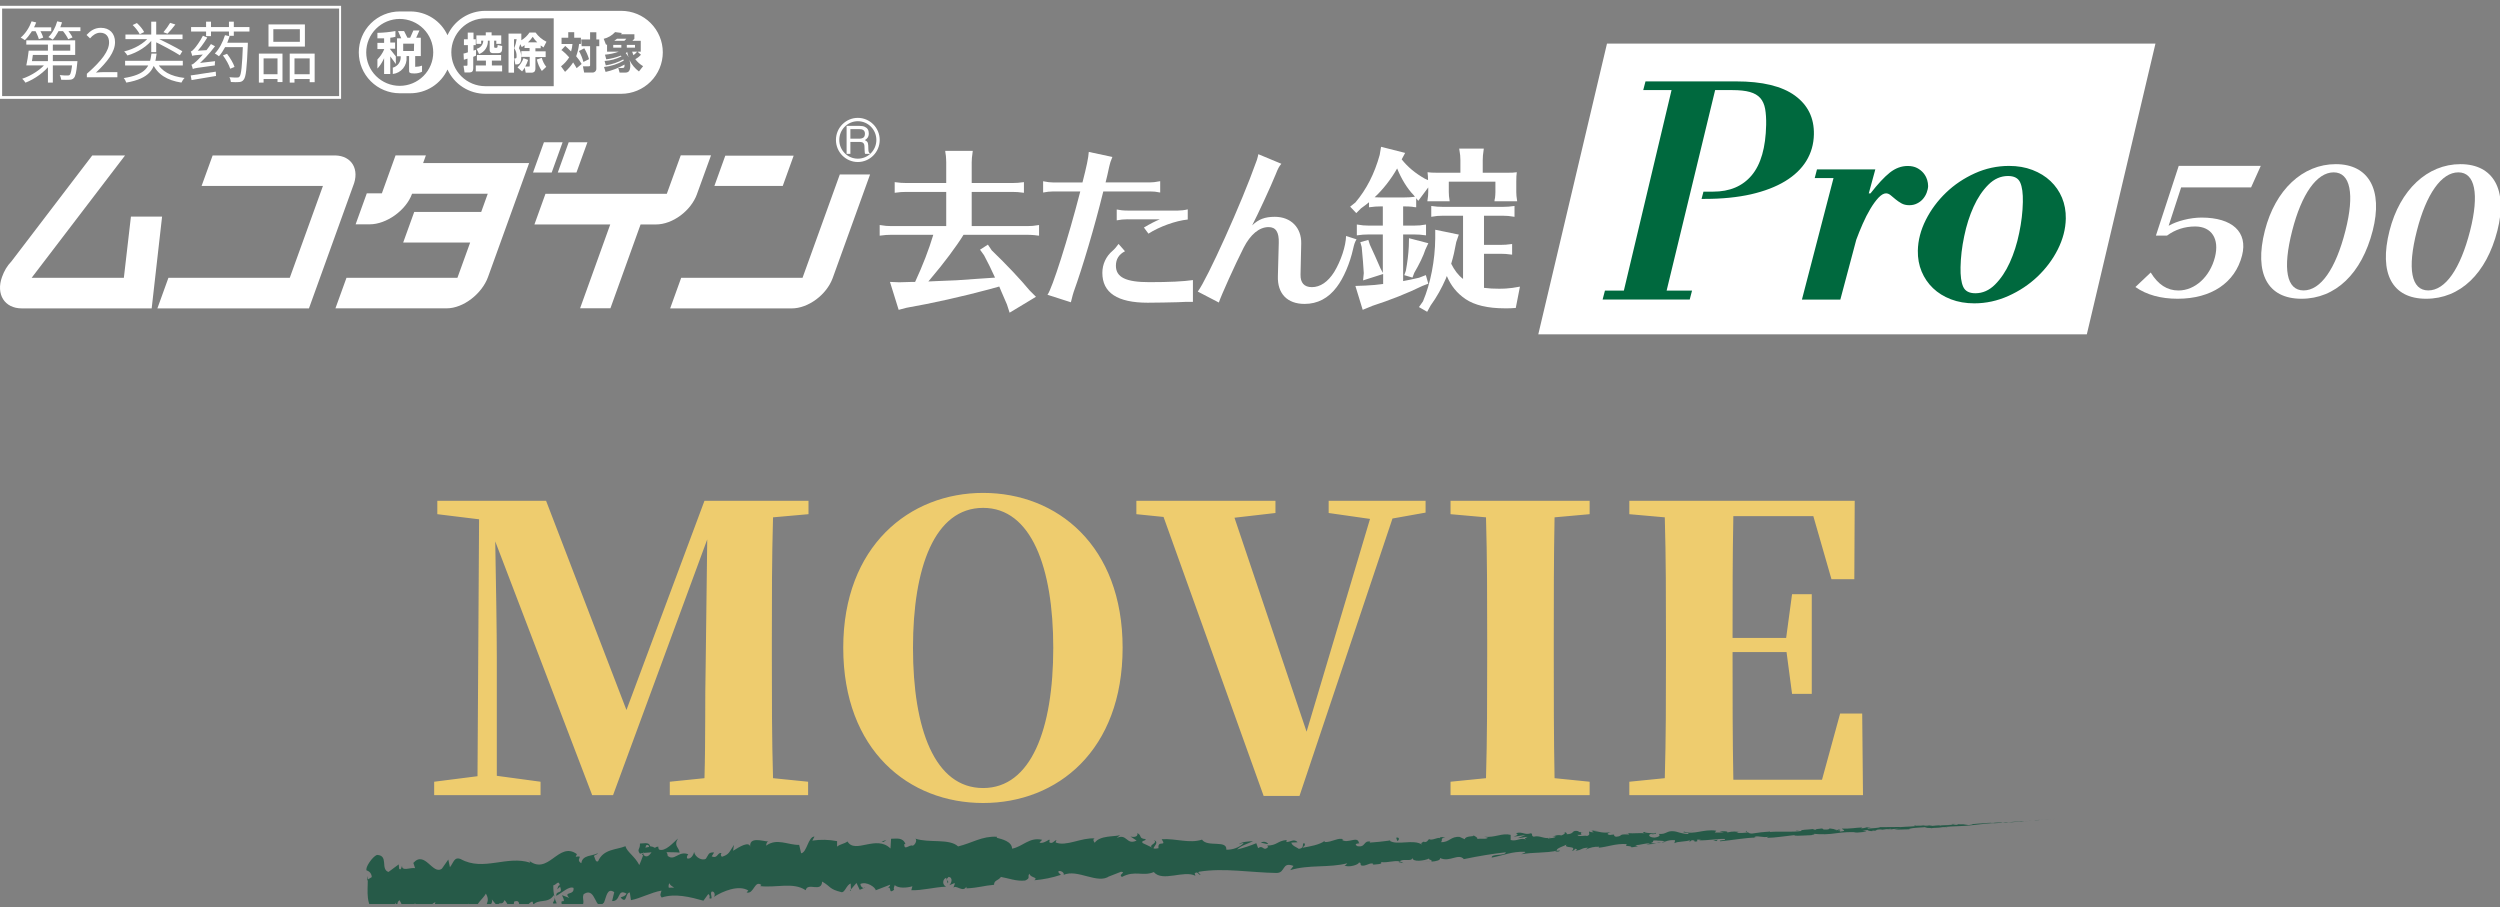 <svg width="430" height="156" viewBox="0 0 430 156" fill="none" xmlns="http://www.w3.org/2000/svg">
<rect x="0" y="0" width="430" height="156" fill="#808080" stroke="none"/>
<g clip-path="url(#clip0_2367_53647)">
<g opacity="0.7" clip-path="url(#clip1_2367_53647)">
<path d="M353.608 140.839L353.254 140.867L352.959 140.889L353.608 140.839Z" fill="#004A30"/>
<path d="M350.786 141.02C350.292 141.058 349.71 141.115 350.041 141.112L351.178 141.001C351.597 140.973 351.913 140.958 351.843 140.968L352.724 140.9L350.758 141.034C350.597 141.042 350.748 141.028 350.786 141.02Z" fill="#004A30"/>
<path d="M309.593 142.925L309.858 142.949C309.771 142.937 309.682 142.929 309.593 142.925Z" fill="#004A30"/>
<path d="M284.069 143.64C284.262 143.625 284.346 143.583 284.354 143.551C284.176 143.579 284.024 143.609 284.069 143.64Z" fill="#004A30"/>
<path d="M279.693 143.34L279.953 143.364C279.871 143.327 279.78 143.319 279.693 143.34Z" fill="#004A30"/>
<path d="M309.589 142.924L308.908 142.863C308.868 142.958 309.265 142.923 309.589 142.924Z" fill="#004A30"/>
<path d="M345.111 141.494L345.481 141.456L345.133 141.485L345.111 141.494Z" fill="#004A30"/>
<path d="M320.859 142.35L321.06 142.368L321.231 142.296L320.859 142.35Z" fill="#004A30"/>
<path d="M329.476 141.977C329.28 141.96 329.221 142.091 329.147 142.138C329.281 142.085 329.422 142.054 329.565 142.045C329.565 142.045 329.542 142.005 329.476 141.977Z" fill="#004A30"/>
<path d="M343.176 141.455L343.418 141.433L343.176 141.455Z" fill="#004A30"/>
<path d="M314.661 142.522C314.638 142.497 314.61 142.478 314.578 142.467C314.578 142.467 314.611 142.507 314.661 142.522Z" fill="#004A30"/>
<path d="M63.115 151.454L63.25 151.379C63.272 151.136 63.251 150.889 63.24 150.653L63.115 151.454Z" fill="#004A30"/>
<path d="M271.707 143.047L271.744 143.051C271.952 142.993 271.833 143.015 271.707 143.047Z" fill="#004A30"/>
<path d="M198.463 144.494C199.308 145.115 197.137 145.313 198.4 145.976C198.291 145.705 199.506 144.876 198.463 144.494Z" fill="#004A30"/>
<path d="M344.887 141.506L344.534 141.534L344.887 141.506Z" fill="#004A30"/>
<path d="M198.398 145.977L198.527 146.037L198.398 145.977Z" fill="#004A30"/>
<path d="M253.328 143.6C253.373 143.681 253.439 143.749 253.517 143.797C253.511 143.747 253.463 143.694 253.328 143.6Z" fill="#004A30"/>
<path d="M267.041 143.905L266.703 143.875C266.815 143.895 266.928 143.905 267.041 143.905Z" fill="#004A30"/>
<path d="M246.235 144.395C246.078 144.327 245.905 144.312 245.739 144.351L245.813 144.406C245.877 144.367 245.949 144.345 246.023 144.343C246.097 144.341 246.17 144.359 246.235 144.395Z" fill="#004A30"/>
<path d="M238.836 144.566C238.875 144.603 238.926 144.629 238.971 144.666L239.208 144.632L238.836 144.566Z" fill="#004A30"/>
<path d="M95.754 155.383C95.591 155.061 95.468 154.718 95.388 154.364C95.523 155.177 94.449 155.522 95.754 155.383Z" fill="#004A30"/>
<path d="M345.11 141.471C345.039 141.489 344.966 141.501 344.893 141.506L345.135 141.484C345.135 141.484 345.163 141.471 345.11 141.471Z" fill="#004A30"/>
<path d="M246.053 148.197L244.874 148.189C245.266 148.218 245.66 148.221 246.053 148.197Z" fill="#004A30"/>
<path d="M148.801 152.622L148.534 152.746C148.585 152.756 148.638 152.749 148.686 152.727C148.734 152.705 148.774 152.668 148.801 152.622Z" fill="#004A30"/>
<path d="M241.388 148.464C241.19 148.312 240.961 148.205 240.718 148.153C240.666 148.188 240.622 148.234 240.588 148.289L241.388 148.464Z" fill="#004A30"/>
<path d="M87.737 157.546C88.856 157.51 88.213 155.986 88.428 155.079C89.749 154.576 89.076 156.194 89.557 156.962C90.379 156.491 90.977 155.051 91.599 155.085C91.651 155.335 91.778 155.417 91.641 155.743C92.492 154.478 94.254 155.541 95.243 153.979C95.313 154.092 95.362 154.219 95.386 154.351C95.223 153.673 95.151 152.975 95.172 152.277C95.673 152.229 96.079 151.268 96.294 152.263C95.987 152.236 95.971 152.649 95.836 152.963L96.347 152.513C96.862 153.911 95.643 153.033 95.671 154.088C96.684 153.574 97.85 152.359 98.645 152.719C98.848 154.089 96.819 153.264 97.904 154.44L96.675 153.971C97.663 156.114 95.927 153.855 96.847 156.166C98.458 156.479 98.616 155.371 100.221 155.689C100.563 154.908 100.069 154.586 100.391 153.791C102.618 152.356 102.266 157.121 103.888 155.228C104.296 154.305 104.417 152.604 105.649 153.451L105.282 154.982C106.835 155.05 106.11 152.773 107.762 153.705C107.488 154.313 106.553 154.262 106.794 154.431C107.878 155.569 107.515 153.542 108.324 153.505L108.526 154.826C110.155 154.525 111.961 153.499 113.783 153.183C113.69 153.572 113.39 153.992 113.826 154.369C116.115 153.615 118.751 154.293 120.99 154.919L121.812 153.793C122.008 153.811 122.186 154.263 121.98 154.484C122.855 154.846 122.009 153.795 122.412 153.351C122.902 153.253 123.079 153.956 122.778 154.278C124.282 153.284 127.081 152.135 128.718 153.175L128.416 153.502C129.681 153.861 129.772 151.297 130.961 152.215L130.745 152.414C133.477 152.735 136.46 151.678 138.574 153.116C138.934 151.66 141.288 153.626 141.409 151.626C142.987 152.541 142.553 152.917 144.758 153.458C145.346 153.51 145.597 152.198 146.318 151.962L146.36 152.975L147.314 151.866L147.87 153.05L148.536 152.761C148.383 152.714 148.247 152.62 148.149 152.491C148.05 152.362 147.994 152.205 147.987 152.041C149.036 151.541 150.604 152.625 150.623 153.128L153.107 152.168C153.071 152.562 152.646 152.721 152.323 152.991C153.636 151.921 152.594 154.013 153.793 153.03C153.625 152.819 153.846 152.441 153.89 152.243C154.518 152.807 155.906 152.74 156.932 152.44L156.748 153.116C158.611 153.184 160.655 152.594 162.741 152.503C162.59 152.443 162.461 152.339 162.37 152.203C162.278 152.068 162.23 151.907 162.229 151.742C162.229 151.577 162.278 151.416 162.368 151.28C162.459 151.143 162.588 151.037 162.739 150.976L163.009 151.949C163.391 151.324 162.362 151.608 163.153 150.823C163.937 150.893 163.706 151.919 163.264 152.261L164.206 151.877C164.266 152.165 164.048 152.331 164.004 152.709C164.375 152.082 165.659 153.598 166.194 152.518L166.254 152.801C168.34 152.699 169.276 152.32 170.976 152.184C170.985 151.367 171.655 151.514 172.164 150.835C173.422 151.04 174.817 151.618 176.322 151.453C177.371 151.002 176.612 150.77 177.078 150.278C177.174 150.995 178.676 150.857 177.906 151.404C179.459 151.277 180.992 150.965 182.475 150.473C182.222 150.194 181.938 150.087 182.078 149.838C182.49 149.706 183.027 150.092 182.981 150.426L182.872 150.503C184.136 149.924 185.629 150.369 187.053 150.742C188.477 151.115 189.837 151.427 190.838 150.683L190.725 150.76L192.822 149.94C193.796 150.027 192.244 150.433 192.982 150.832C195.225 149.632 196.594 150.801 198.455 149.993C199.957 151.762 203.61 149.61 205.611 150.634L205.483 150.219C205.981 149.784 206.105 150.428 206.482 150.505C206.42 150.183 205.92 150.16 206.229 149.937C210.515 149.232 215.116 150.086 219.558 150.151C221.159 150.153 220.42 148.152 222.48 148.942L221.918 149.665C225.147 148.668 228.571 149.313 231.737 148.48C231.552 148.638 231.55 148.834 231.239 148.849C231.927 149.276 233.727 148.729 233.728 148.359C234.229 148.376 233.853 148.691 234.163 148.866C234.848 149.091 235.826 148.192 236.214 148.625C236.277 148.696 236.029 148.777 235.908 148.821C236.341 148.582 237.958 148.76 237.522 148.274C238.723 148.447 239.8 147.933 240.734 148.169C241.321 147.579 242.787 148.32 242.964 147.535C242.892 148.341 245.053 148.055 245.821 147.655C245.574 147.905 246.486 147.862 246.199 148.201C247.064 148.143 247.823 147.949 247.686 147.572C249.301 148.381 250.857 146.689 251.785 147.77C254.337 147.236 256.672 146.856 258.997 146.591C258.936 147.272 256.455 146.782 256.576 147.507C258.749 147.092 259.997 146.457 262.166 146.504C262.733 146.555 261.855 146.809 261.673 146.934C263.844 146.54 265.896 146.768 267.827 146.303C267.822 146.363 267.618 146.437 267.42 146.496C267.803 146.454 268.314 146.532 268.264 146.261L267.892 146.353C267.264 145.975 269.384 145.434 269.445 145.227C268.838 146.045 271.374 145.335 270.374 146.368C270.625 146.303 270.927 146.156 270.873 145.982C271.249 146.016 271.368 146.114 270.996 146.337C272.361 146.116 271.865 145.869 273.11 145.801C273.098 145.931 272.858 145.991 272.737 146.149C273.446 145.775 274.24 145.6 275.036 145.641C274.975 145.723 275.101 145.811 274.784 145.826C276.591 145.688 277.839 145.048 279.828 145.188C279.246 145.725 280.505 145.325 280.627 145.75L281.711 145.569L281.274 145.383C282.207 145.341 283.023 144.995 283.828 145.067L283.142 145.273L284.887 145.102L283.891 145.013C284.827 144.753 283.772 144.495 284.999 144.567C284.749 144.621 285.931 144.531 286.425 144.744C286.942 144.543 287.497 144.463 288.048 144.508C288.229 144.628 287.917 144.949 288.039 145.025C288.481 144.678 290.22 144.817 290.759 144.457C290.57 144.543 290.568 144.739 290.634 144.778L291.006 144.506C291.445 144.545 291.531 144.602 291.442 144.758C292.742 144.738 291.013 144.31 292.539 144.436C292.42 144.458 292.48 144.496 292.225 144.544C293.782 144.57 295.213 144.267 296.642 144.292C297.073 144.608 295.4 144.442 295.889 144.704C297.94 144.523 300.126 144.081 302.114 144.063L301.743 144.03C302.002 143.584 303.226 144.163 304.226 143.909C303.982 143.952 303.91 144.159 303.973 144.11C305.336 144.096 306.752 143.841 308.822 143.618L308.567 143.726C309.372 143.798 310.682 143.659 311.548 143.65C311.797 143.547 312.295 143.531 311.99 143.417C313.27 143.548 314.561 143.513 315.833 143.314C317.031 143.136 318.244 143.082 319.451 143.154C319.167 143.166 318.78 143.257 319.006 143.245L321.019 143.06C320.853 142.947 320.746 143.003 320.32 142.932C320.752 142.817 321.195 142.753 321.64 142.74C320.738 142.86 321.655 142.932 322.052 142.967C321.981 142.934 322.113 142.891 322.063 142.854C323.118 142.992 322.234 142.613 323.681 142.672L323.606 142.73C324.145 142.67 324.635 142.572 325.224 142.554C325.47 142.663 324.649 142.644 324.619 142.745C325.392 142.604 326.174 142.523 326.958 142.502C326.617 142.559 326.118 142.585 325.771 142.636C326.27 142.699 326.773 142.711 327.274 142.672L327.237 142.669L328.617 142.635L328.268 142.603C329.27 142.268 330.339 142.424 331.707 142.181C330.378 142.406 331.489 142.282 331.394 142.393C331.744 142.424 332.28 142.396 332.125 142.459C332.771 142.337 333.194 142.445 334.123 142.273C334.165 142.276 334.815 142.231 334.652 142.32C335.497 142.243 334.451 142.302 334.52 142.243C335.817 142.07 337.582 142.158 339.447 141.905C341.062 141.75 341.353 141.662 342.848 141.54C343.382 141.538 342.44 141.628 342.44 141.628C343.254 141.598 343.867 141.549 344.632 141.481C344.48 141.506 344.632 141.481 344.875 141.503C345.488 141.455 345.283 141.425 346.097 141.389C345.957 141.409 345.783 141.443 345.486 141.482L347.677 141.28C347.44 141.328 347.2 141.357 346.959 141.369C347.804 141.297 349.148 141.189 349.407 141.157L348.871 141.186C349.177 141.164 349.03 141.2 348.804 141.212C348.448 141.259 348.09 141.28 347.731 141.274L348.269 141.23C347.736 141.215 346.12 141.38 345.045 141.459L345.49 141.373L344.411 141.494C344.178 141.474 344.014 141.459 344.545 141.43C343.77 141.442 343.862 141.494 343.194 141.5C343.12 141.493 343.151 141.496 343.194 141.5L342.441 141.563C342.587 141.538 342.311 141.519 342.777 141.506C341.418 141.531 340.592 141.692 340.093 141.658L340.205 141.668C338.323 141.81 340.027 141.744 338.618 141.913L337.659 141.777L337.461 141.782C337.27 141.764 336.882 141.801 336.929 141.761C336.21 141.855 337.056 141.772 336.636 141.866C335.699 141.836 334.063 142.038 333.846 141.899C333.513 141.989 334.742 141.914 333.745 142.015C333.455 141.858 332.595 142.103 331.739 142.064C331.994 141.956 332.814 141.975 331.948 141.93C331.44 142.114 330.284 141.967 329.563 142.027C329.55 142.173 328.003 142.16 326.798 142.264C326.872 142.211 324.516 142.289 323.391 142.27L323.426 142.24C323.211 142.428 322.051 142.449 321.211 142.527C321.222 142.408 321.386 142.362 321.84 142.294L321.048 142.321C320.741 142.413 320.424 142.466 320.105 142.477L320.295 142.319C319.224 142.359 318.174 142.576 316.812 142.519C316.745 142.677 317.911 142.885 316.478 143.034C316.421 142.953 316.364 142.817 316.736 142.769C316.511 142.816 316.282 142.837 316.052 142.833L316.601 142.669C315.981 142.614 316.28 142.793 315.783 142.803C315.794 142.684 315.415 142.732 315.483 142.634C315.69 142.646 315.898 142.639 316.104 142.614C315.613 142.631 315.122 142.587 314.642 142.483C314.689 142.552 314.628 142.645 314.24 142.681C313.168 142.727 313.873 142.545 313.253 142.5C312.998 142.597 312.321 142.531 312.309 142.721C312.136 142.735 311.964 142.691 311.818 142.595C311.275 142.699 309.267 142.709 309.89 142.907L310.033 142.92L309.943 142.912C308.161 143.193 306.203 142.942 304.442 143.1L304.449 143.024C303.407 143.085 302.368 143.201 301.337 143.372C301.027 143.382 300.591 143.245 300.723 143.142C300.039 143.278 299.34 143.309 298.648 143.234C299.46 143.056 298.361 143.105 299.477 143.096C298.413 143.055 298.18 142.92 297.055 143.195C297.429 142.956 296.251 142.932 295.747 143.013L296.493 143.156C295.975 143.198 295.455 143.212 294.935 143.196L295.199 142.882C293.024 142.54 291.327 143.657 289.659 143.034C289.102 143.289 290.838 143.166 290.337 143.454C289.344 143.447 288.291 142.982 287.981 142.987C286.613 142.82 286.731 143.534 285.303 143.439C285.489 143.565 285.673 143.897 284.612 144.064C283.619 144.056 283.371 143.554 283.996 143.431C284.232 143.414 284.351 143.462 284.342 143.494C284.663 143.436 285.08 143.37 284.68 143.241L284.556 143.372C284.033 143.254 282.694 143.303 282.981 143.078C282.231 143.218 282.667 143.306 283.223 143.356C281.945 143.198 281.232 143.406 279.918 143.299C280.13 143.373 280.324 143.532 280.121 143.536C278.188 143.411 279.278 143.82 277.951 143.919C277.204 143.727 278.2 143.396 276.91 143.613C276.1 143.48 276.726 143.231 277.041 143.107C275.855 143.415 274.801 142.966 274.116 142.921L274.741 142.792C274.411 142.853 274.076 142.881 273.741 142.876L274.115 143.172C273.739 143.138 273.431 143.11 273.431 143.001C273.054 143.207 273.738 143.498 272.992 143.785C272.471 143.64 271.494 143.994 271.311 143.591C272.867 143.692 271.129 143.182 272.424 143.091C272.114 143.141 271.799 143.144 271.489 143.1C271.429 143.051 271.539 143.012 271.638 142.988C270.142 142.641 270.97 143.473 269.457 143.49C269.644 143.25 269.086 143.048 268.835 143.102C269.455 143.097 269.142 143.494 268.58 143.689C267.591 143.524 267.497 143.854 266.996 143.847L267.589 143.9C267.401 144.145 266.906 144.128 266.22 144.224C266.156 144.039 266.841 144.078 266.592 144.001C265.839 144.479 264.851 143.595 263.797 143.914C263.277 143.753 263.738 143.44 263.316 143.326C262.136 143.678 262.01 142.997 260.766 143.294C261.141 143.638 261.202 143.551 260.326 143.914L262.382 143.619L261.074 144.155C261.699 144.146 262.383 143.902 262.758 143.952C262.133 144.25 262.205 144.164 262.505 144.442C261.637 143.944 260.823 144.803 259.833 144.475L259.832 143.597C258.343 143.224 257.218 144.104 255.291 143.92L255.913 144.069C255.666 144.439 254.731 144.148 254.113 144.311C254.141 143.997 253.766 143.893 253.494 143.71C253.532 143.943 252.09 143.71 251.931 144.349L251.065 143.95C249.508 143.811 249.323 144.917 247.829 144.848C248.268 144.479 247.581 144.281 248.574 143.978C248.072 143.987 247.622 143.936 247.623 144.165C247.327 143.958 246.256 144.647 245.787 144.338C245.587 144.489 245.527 144.86 244.968 144.837C244.954 144.811 244.948 144.781 244.951 144.751C244.954 144.721 244.965 144.693 244.983 144.669C244.968 144.837 244.117 144.924 244.618 145.285C243.051 144.251 240.328 145.495 238.968 144.583C237.888 144.726 236.582 144.876 235.595 144.929C235.659 144.815 235.611 144.745 235.785 144.777C234.414 144.463 234.977 145.865 233.417 145.524C232.61 144.934 234.233 145.172 233.729 144.952C233.482 143.72 231.868 145.167 230.805 144.456L231.052 144.38C230.247 143.959 229.127 144.894 227.808 144.836C227.826 144.807 227.837 144.774 227.84 144.74C227.843 144.707 227.838 144.672 227.826 144.641C226.953 145.32 225.274 145.59 224.031 145.816C224.402 145.304 224.591 145.523 224.339 144.999C223.797 145.087 224.525 145.844 223.41 146.006C223.04 145.727 222.228 145.496 222.103 144.924L223.176 144.873C222.611 144.141 221.804 144.924 221.249 144.809L221.31 144.482C219.696 144.615 219.693 145.427 217.952 145.435L218.137 145.686C217.211 146.551 217.329 145.232 216.395 145.884L216.087 145.033C215.015 145.48 213.912 145.842 212.786 146.116C213.38 145.444 214.715 145.09 215.52 144.688C214.894 144.697 213.407 144.793 213.095 145.233C213.343 145.141 213.657 144.924 213.901 145.055C213.079 145.79 212.016 146.18 210.926 146.145C211.082 144.404 207.685 145.784 206.745 144.419C204.546 145.121 202.386 144.203 199.811 144.342C200.75 145.778 199.064 144.395 199.261 145.89C198.669 146 198.441 145.98 198.386 145.882L196.558 145.015C196.122 144.578 197.123 144.668 197.052 144.329C195.749 144.213 196.49 143.69 195.612 143.29C195.802 143.852 195.184 144.08 194.433 143.877L195.497 144.577C193.701 145.43 193.893 143.294 192.077 144.134L192.655 143.641C191.72 143.944 189.178 143.656 188.292 144.956C188.122 144.771 187.889 144.336 188.3 144.215C186.044 144.013 183.326 145.677 181.555 144.891L181.714 144.48C181.298 144.601 181.004 145.256 180.469 144.854C180.485 144.681 180.629 144.438 180.433 144.42C180.213 144.558 179.337 145.156 178.786 144.921L179.25 144.45C177.044 143.926 175.914 145.634 174.079 145.971C174.053 144.72 172.315 144.33 171.449 144.1L171.465 143.921C168.905 143.779 167.149 145.022 164.792 145.585C163.29 144.17 159.8 145.045 157.437 144.244C157.805 144.49 157.404 145.331 156.992 145.458C156.429 145.184 155.483 146.44 155.539 145.17L155.74 145.188C155.29 143.948 154.155 144.283 153.265 144.263L153.163 145.943C151.967 144.746 150.452 144.975 149.065 145.254C147.679 145.533 146.427 145.857 145.765 144.729C145.191 145.169 144.519 145.163 143.976 145.621L143.981 144.679C142.576 144.405 141.135 144.373 139.718 144.585L140.089 143.894C139.027 143.837 138.772 146.68 137.793 146.762L137.457 145.32C135.562 145.374 133.617 144.087 131.78 145.454C131.8 145.238 131.839 144.805 132.154 144.741C131.265 144.716 128.681 143.754 129.062 145.821C129.001 144.475 127.107 145.711 126.095 146.334L126.234 145.328C125.402 146.621 125.381 146.979 124.188 147.362C123.9 147.238 123.919 146.553 124.3 146.827C123.337 146.316 123.582 147.81 122.416 147.291L122.828 146.625C121.851 146.564 121.937 146.915 121.419 147.692C120.815 148.117 119.554 147.476 119.387 146.54C119.271 147.112 118.732 147.887 118.168 147.629C118.141 147.505 118.147 147.375 118.186 147.254C118.225 147.133 118.295 147.025 118.39 146.941C116.738 146.248 115.991 148.208 114.837 147.2C114.838 146.973 114.766 146.752 114.632 146.571C115.929 146.573 116.978 146.612 116.885 146.691C116.859 145.73 115.8 145.569 116.604 144.225C115.781 144.957 114.381 146.576 113.344 146.112C113.282 146.008 113.235 145.896 113.203 145.778L113.304 145.667C113.193 145.628 113.074 145.623 112.96 145.653C112.846 145.682 112.743 145.745 112.664 145.833C112.402 145.677 112.111 145.581 111.809 145.55C111.663 144.735 110.592 145.119 110.067 145.088C110.139 146.185 109.45 146.008 110.113 146.896C110.028 146.823 110.21 146.763 110.556 146.713C110.634 146.681 110.726 146.662 110.775 146.596L110.766 146.699C111.106 146.658 111.557 146.628 112.061 146.602C111.665 147.155 111.244 147.619 110.651 147.021C110.402 147.723 110.123 148.451 109.959 148.79C109.207 147.295 107.8 146.493 107.58 145.547C105.995 146.189 103.802 146.004 102.874 148.128C102.427 148.409 102.335 147.534 102.156 147.208C102.41 146.991 102.707 147.017 102.856 146.725C101.962 147.283 100.163 146.985 99.992 148.474C98.833 147.825 100.602 147.096 99.024 147.368L99.225 146.907C97.642 145.746 96.408 146.709 95.135 147.63C93.861 148.552 92.537 149.387 90.774 147.855C91.019 148.041 91.139 148.128 91.196 148.383C89.22 147.738 87.211 148.108 85.205 148.391C83.198 148.675 81.207 148.856 79.234 147.758C78.12 147.32 78.033 148.348 77.389 149.157L77.107 147.84L76.011 149.404C74.43 150.597 73.094 146.199 71.096 148.418L71.394 149.322C70.65 149.163 69.075 149.943 69.153 148.887C69.085 149.055 68.95 149.85 68.639 149.386L68.585 148.673L66.819 149.975C65.381 149.514 66.909 147.116 64.828 147.044C64.064 147.346 62.747 149.239 63.061 149.72C63.311 149.784 63.533 149.931 63.692 150.138C63.851 150.344 63.939 150.599 63.941 150.862L63.264 151.275C63.253 153.421 62.87 155.665 64.621 157.043L65.732 155.66L66.176 156.665L65.192 156.8C65.803 157.732 66.112 156.844 66.482 156.234C66.537 156.653 66.731 157.039 67.03 157.33L68.092 155.245C68.265 156.062 67.648 156.922 68.44 157.32C68.938 156.351 67.839 155.506 68.711 154.832C69.317 155.758 69.183 156.542 69.81 155.683C69.871 155.88 69.879 156.091 69.833 156.293C69.787 156.495 69.688 156.681 69.546 156.831C70.106 156.134 71.096 156.457 71.363 155.331C71.997 156.478 73.359 154.922 73.359 156.884C73.531 156.403 74.351 155.288 74.895 155.179C73.976 157.571 76.943 155.205 76.761 157.706C77.427 155.586 79.394 156.624 80.662 155.407C80.594 155.57 80.46 155.934 80.343 155.815C81.084 155.941 81.344 156.553 81.803 156.91C81.849 155.214 82.983 154.771 83.57 153.706C84.523 155.285 83.081 155.706 83.412 157.251C83.326 155.891 84.94 155.807 84.597 154.697C85.322 155.662 85.207 155.15 85.608 156.516C85.668 154.423 86.241 156.126 86.775 154.822C87.804 155.791 87.088 156.752 88.171 156.037C88.689 156.754 87.737 157.546 87.737 157.546ZM113.791 152.796L113.249 152.884L113.791 152.796ZM115.985 152.688C115.667 152.662 115.347 152.662 115.029 152.689C114.944 152.322 115.016 151.941 115.239 151.95C115.114 152.217 115.635 152.417 115.973 152.703L115.985 152.688ZM111.14 145.386C111.485 145.232 111.606 145.428 111.649 145.661C111.444 145.691 111.242 145.736 111.044 145.797C111.04 145.84 111.036 145.889 111.006 145.93C111.026 145.75 111.067 145.572 111.128 145.401L111.14 145.386Z" fill="#004A30"/>
<path d="M110.543 146.833C110.493 146.862 110.467 146.908 110.402 146.919C110.467 147.003 110.538 147.083 110.615 147.156L110.73 146.817L110.543 146.833Z" fill="#004A30"/>
<path d="M309.915 142.95L309.867 142.946C309.901 142.946 309.935 142.949 309.968 142.955L309.915 142.95Z" fill="#004A30"/>
<path d="M146.369 153.196L146.358 152.96L146.174 153.178L146.369 153.196Z" fill="#004A30"/>
<path d="M322.047 142.945C322.098 142.961 322.151 142.966 322.204 142.959L322.047 142.945Z" fill="#004A30"/>
<path d="M327.267 142.652L328.002 142.641C327.683 142.64 327.448 142.646 327.267 142.652Z" fill="#004A30"/>
<path d="M331.292 142.446C331.32 142.435 331.345 142.419 331.368 142.399L331.292 142.446Z" fill="#004A30"/>
<path d="M267.404 146.48C267.352 146.482 267.301 146.49 267.252 146.505C266.887 146.598 267.136 146.555 267.404 146.48Z" fill="#004A30"/>
<path d="M286.391 144.705C286.192 144.775 285.989 144.833 285.784 144.879C286.124 144.888 286.386 144.879 286.391 144.705Z" fill="#004A30"/>
<path d="M284.903 144.92C285.198 144.958 285.496 144.944 285.787 144.879C285.492 144.86 285.196 144.874 284.903 144.92Z" fill="#004A30"/>
<path d="M348.693 141.221L348.885 141.206L348.693 141.221Z" fill="#004A30"/>
<path d="M348.911 141.201L349.125 141.183L348.911 141.201Z" fill="#004A30"/>
<path d="M349.576 141.139L349.126 141.181L349.576 141.139Z" fill="#004A30"/>
<path d="M343.377 141.613L343.318 141.633C343.35 141.626 343.35 141.621 343.377 141.613Z" fill="#004A30"/>
<path d="M341.761 141.739C342.148 141.714 342.73 141.701 343.263 141.65L343.311 141.655C343.063 141.682 342.126 141.658 341.761 141.739Z" fill="#004A30"/>
<path d="M335.001 141.839L336.36 141.797C336.122 141.776 335.804 141.747 336.421 141.715C334.71 141.698 336.779 141.769 335.001 141.839Z" fill="#004A30"/>
<path d="M330.796 141.971C331.518 141.922 330.8 141.917 330.803 141.89C330.361 141.949 330.254 141.961 330.796 141.971Z" fill="#004A30"/>
<path d="M300.427 143.13L300.489 142.912C299.931 142.955 300.513 142.996 300.427 143.13Z" fill="#004A30"/>
<path d="M294.671 144.545L295.219 144.665L295.469 144.431L294.671 144.545Z" fill="#004A30"/>
<path d="M291.172 142.919L291.416 142.875L290.482 142.993L291.172 142.919Z" fill="#004A30"/>
<path d="M240.144 144.089L240.328 144.651C240.703 144.553 240.762 143.905 240.144 144.089Z" fill="#004A30"/>
<path d="M218.124 145.154C217.98 144.964 217.77 144.837 217.537 144.8C217.304 144.763 217.066 144.818 216.871 144.954C217.37 144.994 217.871 145.235 218.124 145.154Z" fill="#004A30"/>
<path d="M152.006 144.81L152.442 144.468L151.616 144.759L152.006 144.81Z" fill="#004A30"/>
</g>
<path d="M139.062 88.439L132.962 88.981C132.759 95.962 132.759 102.942 132.759 109.991V112.973C132.759 120.021 132.759 127.07 132.962 133.847L138.994 134.457V136.762H115.205V134.457L121.169 133.847C121.373 126.934 121.237 120.089 121.373 114.599L121.644 92.776L105.446 136.762H101.854L85.181 93.115C85.317 100.164 85.452 108.906 85.452 113.244V133.441L92.975 134.457V136.762H74.676V134.457L82.131 133.509L82.402 89.32L75.218 88.439V86.134H93.924L107.75 122.122L121.169 86.134H139.062V88.439ZM157.034 111.414C157.034 125.376 160.762 135.542 169.098 135.542C177.367 135.542 181.162 125.376 181.162 111.414C181.162 97.588 177.367 87.354 169.098 87.354C160.762 87.354 157.034 97.588 157.034 111.414ZM169.098 84.779C181.84 84.779 193.09 93.861 193.09 111.414C193.09 129.035 181.907 138.117 169.098 138.117C156.357 138.117 145.038 129.103 145.038 111.414C145.038 93.928 156.424 84.779 169.098 84.779ZM245.2 86.134V88.168L239.507 89.184L223.513 136.897H217.345L200.13 88.913L195.454 88.439V86.134H219.378V88.235L212.33 89.049L224.733 125.85L235.644 89.252L228.528 88.235V86.134H245.2ZM273.416 88.439L267.385 88.981C267.249 95.894 267.249 102.942 267.249 109.991V112.905C267.249 119.886 267.249 126.867 267.385 133.847L273.416 134.457V136.762H249.492V134.457L255.592 133.847C255.795 127.002 255.795 120.021 255.795 112.973V109.991C255.795 102.942 255.795 95.962 255.592 88.981L249.492 88.439V86.134H273.416V88.439ZM320.298 122.732L320.434 136.762H280.243V134.457L286.343 133.847C286.546 127.002 286.546 120.021 286.546 112.973V109.991C286.546 102.942 286.546 95.962 286.343 88.981L280.243 88.439V86.134H319.01L318.943 99.621H315.012L311.894 88.777H298.136C298 95.555 298 102.536 298 109.72H307.218L308.234 102.197H311.623V119.344H308.234L307.285 112.16H298V112.363C298 119.886 298 127.07 298.136 134.119H313.385L316.503 122.732H320.298Z" fill="#EECC6E"/>
<g clip-path="url(#clip2_2367_53647)">
<path d="M373.028 38.822C374.427 38.009 376.749 37.423 378.658 37.423C383.963 37.423 386.664 39.918 385.634 43.943C384.44 48.629 380.35 51.385 374.547 51.385C371.65 51.385 369.209 50.712 367.289 49.367L369.925 46.872C371.194 48.955 372.757 49.964 374.698 49.964C377.541 49.964 380.112 47.599 380.969 44.236C381.772 41.09 380.405 38.953 377.562 38.953C375.794 38.953 374.124 39.484 372.724 40.526H370.815L374.742 28.527H388.855L387.185 32.237H375.154L373.006 38.833L373.028 38.822Z" fill="white"/>
<path d="M395.848 51.385C390.023 51.385 387.679 47.035 389.556 39.669C391.346 32.65 396.065 28.234 401.75 28.234C407.434 28.234 409.897 32.65 408.107 39.669C406.219 47.056 401.706 51.385 395.848 51.385ZM401.392 29.645C398.495 29.645 395.87 33.355 394.254 39.701C392.583 46.243 393.288 49.953 396.217 49.953C399.146 49.953 401.739 46.275 403.409 39.701C405.026 33.377 404.267 29.645 401.392 29.645Z" fill="white"/>
<path d="M417.294 51.385C411.468 51.385 409.125 47.035 411.002 39.669C412.791 32.65 417.511 28.234 423.195 28.234C428.88 28.234 431.342 32.65 429.552 39.669C427.665 47.056 423.152 51.385 417.294 51.385ZM422.837 29.645C419.941 29.645 417.315 33.355 415.699 39.701C414.028 46.243 414.733 49.953 417.662 49.953C420.591 49.953 423.173 46.275 424.855 39.701C426.46 33.377 425.712 29.645 422.837 29.645Z" fill="white"/>
<path d="M147.773 23.853C148.077 23.853 148.316 23.799 148.5 23.669C148.674 23.55 148.761 23.333 148.771 23.007C148.771 22.671 148.641 22.432 148.392 22.313C148.262 22.248 148.088 22.215 147.86 22.215H146.266V23.853H147.773ZM145.604 21.651H147.839C148.207 21.651 148.511 21.705 148.75 21.814C149.205 22.02 149.433 22.389 149.433 22.953C149.433 23.235 149.368 23.474 149.249 23.658C149.129 23.843 148.967 23.984 148.75 24.103C148.934 24.179 149.075 24.276 149.173 24.407C149.27 24.537 149.314 24.732 149.336 25.014L149.357 25.654C149.357 25.839 149.379 25.969 149.401 26.067C149.444 26.218 149.509 26.316 149.607 26.359V26.468H148.804C148.804 26.468 148.771 26.381 148.75 26.305C148.739 26.24 148.728 26.121 148.717 25.925L148.685 25.123C148.674 24.808 148.555 24.602 148.338 24.493C148.218 24.439 148.023 24.407 147.752 24.407H146.266V26.468H145.615V21.662L145.604 21.651ZM147.546 27.867C145.474 27.867 143.781 26.164 143.781 24.07C143.781 21.977 145.474 20.273 147.546 20.273C149.618 20.273 151.31 21.977 151.31 24.07C151.31 26.164 149.618 27.867 147.546 27.867ZM147.546 20.848C145.788 20.848 144.356 22.291 144.356 24.07C144.356 25.849 145.788 27.292 147.546 27.292C149.303 27.292 150.735 25.849 150.735 24.07C150.735 22.291 149.303 20.848 147.546 20.848Z" fill="white"/>
<path d="M1.972 44.951L15.869 26.736H21.51L5.443 47.782H21.304L22.519 37.259H27.878L26.088 53.044H3.751C0.789 53.044 -0.729 50.624 0.345 47.641C0.713 46.621 1.191 45.764 1.972 44.951Z" fill="white"/>
<path d="M57.673 26.736C60.505 26.801 61.915 29.145 60.722 32.02L53.139 53.044H27.07L28.969 47.782H49.841L55.547 31.976H34.675L36.573 26.736H57.695" fill="white"/>
<path d="M119.878 33.397C118.837 36.272 115.68 38.605 112.837 38.605H110.18L104.994 53.022H99.776L104.962 38.605H91.922L93.82 33.332H114.692L117.09 26.715H122.297L119.878 33.387" fill="white"/>
<path d="M124.752 26.77H136.511L134.635 31.977H122.875L124.752 26.77Z" fill="white"/>
<path d="M136.051 53.046H115.266L117.164 47.784H138.036L144.448 30.004H149.655L143.211 47.86C142.148 50.724 139.002 53.046 136.17 53.046H136.051Z" fill="white"/>
<path d="M93.556 24.471H96.767L94.891 29.678H91.68L93.556 24.471Z" fill="white"/>
<path d="M97.814 24.471H101.036L99.149 29.678H95.938L97.814 24.471Z" fill="white"/>
<path d="M63.597 38.584C66.45 38.584 69.845 36.197 70.876 33.322H83.894L82.766 36.458H71.245L69.346 41.719H80.867L78.676 47.783H59.594L57.695 53.034H76.832C79.685 53.034 82.896 50.528 83.937 47.653L91.01 28.05H72.775L73.252 26.727H68.034L65.68 33.257H63.087L61.167 38.584H63.597Z" fill="white"/>
<path d="M165.722 40.395C164.55 42.316 162.207 45.44 160.255 47.718L159.68 48.412L161.122 48.347C163.889 48.26 165.115 48.195 168.087 47.957L171.146 47.751C170.484 46.275 169.942 45.201 169.259 43.91L168.564 42.945L169.92 42.077L170.582 43.064C173.077 45.462 175.54 48.076 177.102 49.964L178.187 51.048L173.652 53.782L173.197 52.372C173.012 51.949 172.893 51.656 172.741 51.32C172.589 50.962 172.437 50.625 172.199 50.061L171.873 49.28L170.159 49.757C165.69 50.962 160.255 52.187 155.926 52.936L154.57 53.294L153.073 48.488L154.668 48.553C155.926 48.521 156.414 48.521 156.978 48.488H157.401C158.692 45.7 159.777 42.901 160.526 40.385H153.29C152.574 40.385 152.27 40.417 151.305 40.536V38.703C152.27 38.855 152.596 38.887 153.29 38.887H162.75V33.008H155.872C155.156 33.008 154.82 33.04 153.887 33.16V31.326C154.754 31.445 155.21 31.478 155.872 31.478H162.75V27.931C162.75 27.508 162.717 27.215 162.695 26.824L162.609 26.249L162.576 25.945H167.317C167.165 27.149 167.132 27.323 167.132 27.931V31.478H174.13C174.846 31.478 175.236 31.445 176.115 31.326V33.16C175.095 33.04 174.943 33.008 174.13 33.008H167.132V38.887H176.711C177.427 38.887 177.796 38.855 178.718 38.703V40.536L178.393 40.504L177.97 40.45C177.644 40.417 177.221 40.385 176.711 40.385H165.722V40.395Z" fill="white"/>
<path d="M179.406 31.173C180.22 31.325 180.578 31.38 181.088 31.38H186.186C186.902 28.591 187.206 27.149 187.271 26.129L191.329 26.997C191.003 27.832 190.938 27.984 190.851 28.407C190.819 28.559 190.819 28.591 190.764 28.765C190.645 29.242 190.558 29.698 190.461 30.143L190.222 31.13L190.157 31.369H197.87C198.347 31.369 198.586 31.336 199.552 31.163V33.115C198.803 32.963 198.445 32.931 197.87 32.931H189.766C188.269 39.028 186.197 45.992 184.668 50.223C184.548 50.581 184.462 50.917 184.245 51.785L184.19 51.991L180.166 50.7C180.947 49.713 183.713 41.067 185.807 32.931H181.099C180.556 32.931 180.111 32.985 179.417 33.115V31.163L179.406 31.173ZM205.193 51.915C204.14 51.915 203.663 51.915 202.578 51.98C201.558 52.013 198.64 52.067 197.414 52.067C192.196 52.067 189.604 50.353 189.604 46.936C189.604 45.461 190.233 44.083 191.372 43.128C191.73 42.825 192.088 42.38 192.392 41.957L193.498 43.215C192.446 43.758 191.936 44.571 191.936 45.71C191.936 47.695 193.65 48.531 197.675 48.531C201.092 48.531 203.587 48.411 205.182 48.173V51.926L205.193 51.915ZM193.965 37.715C193.27 37.715 192.706 37.78 192.077 37.899V36.033C192.652 36.153 193.184 36.218 193.965 36.218H202.611C203.121 36.218 203.717 36.153 204.292 36.012V37.758C202.22 37.964 199.4 38.984 197.534 40.188L196.753 39.136C197.805 38.507 198.738 38.029 199.486 37.726H193.965V37.715Z" fill="white"/>
<path d="M206.019 50.147C207.635 48.021 213.612 34.775 216.042 27.897L216.075 27.811L216.194 27.485C216.314 27.095 216.4 26.736 216.433 26.52L220.393 28.169C219.97 28.678 219.818 28.982 219.427 29.969C218.559 32.128 216.335 36.901 215.37 38.767C216.455 37.715 217.561 37.292 219.275 37.292C222.042 37.292 223.864 39.158 223.81 41.881L223.691 47.229C223.658 48.639 224.32 49.388 225.643 49.388C227.086 49.388 228.41 48.487 229.484 46.773C230.623 44.907 231.49 42.326 231.523 40.59L233.324 41.165C233.02 41.675 232.933 41.946 232.727 42.846C232.185 45.276 231.111 47.826 229.907 49.388C228.464 51.308 226.609 52.273 224.385 52.273C221.412 52.273 219.698 50.505 219.796 47.5L219.948 41.794C220.013 39.928 219.438 39.06 218.201 39.06C216.585 39.06 215.077 40.319 213.905 42.608C212.43 45.515 210.033 50.831 209.642 52.035L206.008 50.147H206.019Z" fill="white"/>
<path d="M237.846 47.142L234.45 48.227L234.57 46.968C234.505 45.71 234.385 44.386 234.212 42.499L233.973 41.653L235.351 41.262L235.622 42.097C236.219 43.356 236.848 44.799 237.423 46.122L237.846 46.936V40.329H235.329C234.635 40.329 234.277 40.362 233.376 40.481V38.615C234.364 38.767 234.635 38.8 235.329 38.8H237.846V35.502H237.455C236.739 35.502 236.436 35.534 235.47 35.654V34.786C235.112 35.089 234.841 35.296 234.092 35.838L233.279 36.652L232.227 35.545L233.127 34.829C235.015 32.605 236.403 29.904 237.304 26.66L237.542 25.25L241.686 26.302L241.09 27.409C242.142 28.732 243.4 29.785 245.082 30.739L245.624 30.978C245.624 30.468 245.592 30.164 245.537 29.622C246.047 29.687 246.351 29.709 247.132 29.709H251.189V27.55C251.189 26.921 251.157 26.617 250.983 25.565H255.214C255.062 26.704 255.03 26.91 255.03 27.55V29.709H259.293C260.074 29.709 260.28 29.709 260.888 29.622C260.823 30.132 260.801 30.468 260.801 31.217V33.05C260.801 33.56 260.834 33.766 260.953 34.612H257.047L257.08 34.308L257.145 34.037C257.178 33.679 257.21 33.408 257.21 33.05V31.249H249.193V33.017C249.193 33.495 249.226 33.864 249.345 34.612H245.505C245.624 33.798 245.657 33.527 245.657 33.017V32.236L243.943 34.547L243.585 34.091V35.654L243.259 35.621L242.836 35.556C242.511 35.523 242.088 35.502 241.578 35.502H241.339V38.8H243.324C244.04 38.8 244.377 38.767 245.277 38.615V40.481C244.257 40.362 244.105 40.329 243.324 40.329H241.339V48.346C242.326 48.162 242.901 48.042 244.073 47.771L245.245 47.316L245.668 48.791L244.648 49.181C242.218 50.386 238.942 51.677 236.067 52.599L234.385 53.293L233.127 49.181L234.895 49.116C236.099 49.051 236.815 48.997 237.9 48.845V47.131L237.846 47.142ZM243.129 33.538C242.044 32.432 241.003 30.718 240.309 28.971C239.321 30.739 237.846 32.638 236.436 33.929C236.913 33.961 236.946 33.961 237.455 33.961H241.534C242.164 33.961 242.706 33.929 243.368 33.842L243.129 33.538ZM245.678 41.826L245.169 42.911C244.843 43.963 244.116 45.461 243.248 46.936L242.945 47.749L241.534 47.326L241.806 46.578C242.077 45.102 242.25 43.725 242.315 42.347L242.348 40.969L245.678 41.837V41.826ZM255.225 49.507C256.19 49.626 256.841 49.659 257.774 49.659C258.23 49.659 258.49 49.659 259.033 49.626C259.662 49.594 260.562 49.474 261.43 49.301L260.714 52.968C259.998 53.033 259.575 53.033 258.881 53.033C255.876 53.033 253.63 52.49 252.068 51.438C250.571 50.418 249.551 49.127 248.857 47.478L248.77 47.684L248.683 47.923C247.989 49.518 247.121 51.102 246.069 52.544L245.472 53.629L244.062 52.816L244.756 51.828C246.047 48.769 246.828 44.799 246.861 40.991V39.516L250.918 40.351L250.473 41.642C250.202 43.117 249.996 44.072 249.606 45.363C250.148 46.448 250.81 47.348 251.645 47.977V37.107H248.098C247.403 37.107 247.045 37.14 246.177 37.292V35.426C247.013 35.545 247.436 35.578 248.098 35.578H258.545C259.206 35.578 259.651 35.545 260.497 35.426V37.292C259.412 37.14 259.326 37.107 258.545 37.107H255.247V42.119H258.132C258.848 42.119 259.098 42.087 260.085 41.967V43.801C259.033 43.681 258.881 43.649 258.132 43.649H255.247V49.507H255.225Z" fill="white"/>
<path d="M276.4 7.504H370.737L358.934 57.504H264.586L276.4 7.504Z" fill="white"/>
<path d="M339.577 52.175C338.124 52.175 336.779 51.947 335.564 51.481C334.349 51.014 333.318 50.374 332.472 49.561C331.626 48.747 330.975 47.793 330.519 46.697C330.064 45.601 329.847 44.408 329.868 43.117C329.901 41.327 330.367 39.559 331.246 37.812C332.125 36.066 333.285 34.514 334.717 33.136C336.149 31.759 337.809 30.652 339.675 29.806C341.552 28.96 343.505 28.537 345.566 28.537C347.019 28.537 348.365 28.765 349.58 29.231C350.795 29.698 351.836 30.338 352.693 31.151C353.55 31.965 354.212 32.919 354.667 34.015C355.123 35.111 355.34 36.304 355.318 37.595C355.286 39.385 354.819 41.153 353.941 42.9C353.062 44.647 351.89 46.198 350.447 47.576C348.994 48.953 347.323 50.06 345.436 50.906C343.548 51.752 341.595 52.175 339.567 52.175H339.577ZM345.381 30.273C344.123 30.273 342.995 30.771 341.997 31.77C340.999 32.768 340.152 34.026 339.458 35.556C338.764 37.085 338.221 38.778 337.842 40.633C337.451 42.488 337.245 44.267 337.213 45.959C337.18 47.456 337.332 48.574 337.668 49.322C338.004 50.071 338.699 50.44 339.762 50.44C341.02 50.44 342.148 49.941 343.147 48.943C344.145 47.944 344.991 46.686 345.685 45.156C346.379 43.627 346.922 41.934 347.301 40.079C347.692 38.224 347.898 36.445 347.931 34.753C347.963 33.256 347.811 32.138 347.475 31.39C347.139 30.641 346.444 30.273 345.381 30.273ZM308.725 16.441C306.49 14.814 303.116 14 298.614 14H283.025L282.635 15.497H287.506L279.304 49.984H276.05L275.648 51.524H290.63L291.031 49.984H286.659L295.002 15.497H297.985C299.211 15.497 300.209 15.606 300.979 15.822C301.749 16.04 302.346 16.387 302.769 16.864C303.192 17.341 303.463 17.971 303.605 18.73C303.735 19.489 303.8 20.401 303.778 21.464C303.702 25.38 302.867 28.276 301.294 30.153C299.721 32.03 297.508 32.963 294.655 32.963H292.995L292.669 34.211H293.234C296.217 34.211 298.864 33.939 301.174 33.419C303.485 32.887 305.438 32.138 307.033 31.173C308.627 30.207 309.842 29.047 310.678 27.691C311.513 26.335 311.958 24.805 311.99 23.113C312.044 20.292 310.96 18.068 308.725 16.441ZM331.452 30.902C331.333 30.489 331.116 30.11 330.834 29.763C330.541 29.416 330.172 29.123 329.738 28.895C329.293 28.667 328.762 28.548 328.132 28.548C327.037 28.548 326.017 28.927 325.052 29.687C324.097 30.446 322.98 31.65 321.721 33.267H321.428L322.556 29.133H312.522L312.131 30.631H315.364L309.929 51.535H316.536L319.28 41.229C319.595 40.372 319.964 39.461 320.376 38.517C320.788 37.573 321.233 36.706 321.699 35.925C322.166 35.143 322.632 34.503 323.099 34.004C323.576 33.505 324.01 33.256 324.401 33.256C324.661 33.256 324.932 33.364 325.193 33.581C325.453 33.798 325.735 34.026 326.028 34.276C326.321 34.525 326.657 34.753 327.037 34.97C327.417 35.187 327.861 35.295 328.393 35.295C328.892 35.295 329.337 35.198 329.738 34.992C330.139 34.796 330.476 34.536 330.747 34.221C331.018 33.907 331.235 33.549 331.387 33.147C331.539 32.746 331.626 32.366 331.637 32.008C331.637 31.672 331.582 31.303 331.463 30.891L331.452 30.902Z" fill="#00693E"/>
<path d="M58.667 17H0V1H58.667V17ZM0.366 16.529H58.328V1.471H0.366V16.529Z" fill="white"/>
<path d="M5.3 8.72V9.45H12.932V6.94H4.524V7.67H12.087V8.72H5.3ZM4.935 8.72C4.844 9.541 4.684 10.568 4.524 11.252H5.368C5.494 10.602 5.642 9.575 5.756 8.72H4.935ZM5.117 10.511L4.889 11.252H12.692V10.511H5.117ZM12.453 10.511V10.624C12.327 12.096 12.179 12.701 11.985 12.883C11.893 12.975 11.779 12.986 11.585 12.986C11.38 12.986 10.844 12.986 10.274 12.917C10.411 13.146 10.502 13.465 10.525 13.716C11.106 13.739 11.677 13.739 11.95 13.716C12.281 13.704 12.498 13.636 12.681 13.442C12.977 13.157 13.137 12.45 13.285 10.864C13.308 10.739 13.319 10.511 13.319 10.511H12.453ZM8.243 7.122V14.207H9.087V7.122H8.243ZM8.004 10.727C7.125 11.914 5.391 13.031 3.817 13.545C4.011 13.704 4.262 14.012 4.376 14.218C5.962 13.613 7.707 12.381 8.677 11.024L8.004 10.727ZM5.243 4.704V5.366H8.813V4.704H5.243ZM9.601 4.693V5.354H13.833V4.693H9.601ZM5.437 3.666C5.038 4.75 4.365 5.799 3.555 6.472C3.76 6.575 4.114 6.769 4.273 6.906C5.038 6.176 5.779 5.046 6.224 3.86L5.437 3.666ZM9.84 3.666C9.544 4.715 9.007 5.719 8.323 6.381C8.528 6.472 8.893 6.7 9.064 6.826C9.726 6.107 10.331 5.001 10.673 3.849L9.84 3.666ZM6.042 5.206C6.304 5.697 6.578 6.335 6.68 6.735L7.433 6.472C7.331 6.073 7.034 5.446 6.76 4.978L6.042 5.206ZM10.753 5.252C11.141 5.708 11.563 6.335 11.734 6.746L12.475 6.438C12.281 6.016 11.848 5.411 11.46 4.978L10.753 5.252Z" fill="white"/>
<path d="M14.939 13.294H20.187V12.404H17.871C17.449 12.404 16.947 12.438 16.502 12.484C18.476 10.624 19.787 8.925 19.787 7.248C19.787 5.754 18.852 4.784 17.358 4.784C16.297 4.784 15.567 5.274 14.882 6.016L15.487 6.598C15.954 6.05 16.548 5.628 17.232 5.628C18.27 5.628 18.761 6.335 18.761 7.294C18.761 8.72 17.563 10.396 14.939 12.689V13.294Z" fill="white"/>
<path d="M21.575 5.936V6.735H31.397V5.936H21.575ZM21.518 10.453V11.263H31.442V10.453H21.518ZM29.263 3.928C28.99 4.396 28.499 5.092 28.111 5.537L28.807 5.799C29.218 5.4 29.731 4.784 30.165 4.214L29.263 3.928ZM26.012 3.723V8.97H26.868V3.723H26.012ZM22.818 4.305C23.309 4.773 23.822 5.446 24.039 5.89L24.792 5.514C24.575 5.058 24.039 4.407 23.548 3.963L22.818 4.305ZM26.047 9.221C25.773 11.469 25.122 12.826 21.278 13.431C21.449 13.613 21.655 13.99 21.723 14.207C25.807 13.499 26.628 11.857 26.936 9.221H26.047ZM25.693 6.29C24.837 7.453 23.092 8.434 21.358 8.845C21.552 9.016 21.792 9.324 21.917 9.541C23.662 9.039 25.43 7.932 26.377 6.575L25.693 6.29ZM27.005 10.716L26.229 10.898C27.062 12.78 28.716 13.819 31.203 14.207C31.317 13.967 31.545 13.602 31.75 13.408C29.378 13.146 27.723 12.256 27.005 10.716ZM26.252 6.974C27.803 7.716 29.891 8.834 30.94 9.507L31.362 8.811C30.279 8.149 28.18 7.088 26.651 6.381L26.252 6.974Z" fill="white"/>
<path d="M38.617 7.351V8.104H41.994V7.351H38.617ZM38.344 9.529C38.88 10.237 39.405 11.195 39.599 11.822L40.34 11.514C40.146 10.887 39.587 9.951 39.051 9.256L38.344 9.529ZM41.789 7.351V7.522C41.652 11.423 41.481 12.86 41.196 13.18C41.093 13.317 40.979 13.339 40.773 13.339C40.557 13.339 40.032 13.339 39.45 13.283C39.599 13.511 39.69 13.864 39.713 14.104C40.26 14.138 40.808 14.149 41.127 14.115C41.481 14.081 41.709 13.99 41.914 13.704C42.302 13.248 42.45 11.834 42.621 7.761C42.621 7.636 42.633 7.351 42.633 7.351H41.789ZM38.697 6.05C38.332 7.248 37.705 8.434 36.952 9.199C37.157 9.313 37.511 9.552 37.659 9.678C38.401 8.834 39.085 7.556 39.507 6.233L38.697 6.05ZM35.446 3.723V6.21H36.29V3.723H35.446ZM39.382 3.723V6.153H40.215V3.723H39.382ZM32.868 4.658V5.423H42.907V4.658H32.868ZM33.062 9.609C33.062 9.438 33.575 9.199 33.575 9.199V9.187C34.294 8.491 35.047 7.487 35.652 6.461L34.899 6.141C34.42 7.122 33.655 8.126 33.416 8.377C33.188 8.64 32.994 8.822 32.822 8.845C32.914 9.062 33.028 9.438 33.062 9.609ZM33.062 9.609C33.256 9.529 33.598 9.472 35.629 9.313C35.64 9.142 35.674 8.834 35.72 8.617L33.484 8.754L33.062 9.005V9.609ZM33.165 11.868C33.165 11.697 33.678 11.469 33.678 11.469V11.446C34.807 10.556 35.971 9.29 36.986 7.955L36.279 7.579C35.435 8.868 34.18 10.18 33.804 10.511C33.45 10.853 33.153 11.081 32.925 11.127C33.017 11.32 33.13 11.708 33.165 11.868ZM33.165 11.868C33.416 11.742 33.826 11.663 36.952 11.252C36.941 11.081 36.952 10.75 36.998 10.522L33.587 10.921L33.142 11.206L33.165 11.868ZM32.8 12.975L32.948 13.773C34.089 13.579 35.652 13.317 37.157 13.066L37.112 12.324C35.515 12.575 33.872 12.826 32.8 12.975Z" fill="white"/>
<path d="M47.013 5.024H51.576V7.191H47.013V5.024ZM46.181 4.202V8.012H52.443V4.202H46.181ZM44.526 9.221V14.207H45.337V10.043H47.732V14.115H48.588V9.221H44.526ZM49.831 9.221V14.207H50.652V10.043H53.265V14.138H54.12V9.221H49.831ZM44.892 12.769V13.591H48.074V12.769H44.892ZM50.253 12.769V13.591H53.641V12.769H50.253Z" fill="white"/>
<path d="M79.727 9.195C79.934 9.195 80.095 9.114 80.476 8.999V7.768H79.796V6.755H80.453V5.605H81.444V6.755H81.836V7.768H81.444V8.7L81.87 8.562V9.575C81.719 9.653 81.561 9.718 81.398 9.77V11.749C81.398 12.233 81.19 12.463 80.764 12.463H79.899L79.727 11.312H80.222C80.337 11.312 80.407 11.312 80.407 11.094V10.081L79.784 10.277L79.727 9.195ZM86.192 9.459V10.426H84.602V11.255H86.365V12.279H81.836V11.255H83.576V10.426H82.032V9.459H86.192ZM81.974 8.389C82.295 8.32 82.583 8.145 82.792 7.892C83.001 7.64 83.119 7.324 83.127 6.997H82.758V7.549H81.939V6.088H83.553V5.559H84.556V6.088H86.215V7.549H85.363V6.997H84.994V8.01C84.994 8.194 85.063 8.217 85.167 8.217H85.386C85.535 8.217 85.593 8.159 85.593 7.745L86.377 7.906C86.377 8.689 86.377 9.137 85.685 9.137H84.74C84.544 9.137 84.222 9.057 84.222 8.562V6.997H83.91C83.941 7.492 83.81 7.983 83.538 8.398C83.266 8.812 82.867 9.128 82.4 9.298L81.974 8.389Z" fill="white"/>
<path d="M90.235 7.778C90.079 7.899 89.913 8.007 89.739 8.1L89.486 7.594C89.359 7.985 89.324 8.1 89.255 8.284C89.526 8.753 89.665 9.286 89.659 9.826C89.659 10.436 89.52 11.081 88.909 11.081H88.633L88.46 10.045H88.621C88.84 10.045 88.852 9.918 88.852 9.677C88.876 9.188 88.734 8.705 88.448 8.307C88.644 7.803 88.783 7.278 88.863 6.742H88.414V12.496H87.469V5.776H89.67V6.789C89.679 6.834 89.679 6.881 89.67 6.927C90.231 6.59 90.712 6.135 91.076 5.592H92.114C92.599 6.267 93.245 6.813 93.992 7.18L93.485 8.158C93.358 8.066 93.197 7.974 93.001 7.813V8.296H92.091V8.825H93.854V9.815H92.091V11.759C92.104 11.936 92.063 12.112 91.975 12.266C91.917 12.335 91.845 12.392 91.763 12.431C91.682 12.471 91.593 12.493 91.503 12.496H90.419L90.258 11.633C90.124 11.861 89.97 12.077 89.797 12.277L89.013 11.598C89.473 11.155 89.824 10.612 90.039 10.011L90.834 10.298C90.714 10.699 90.547 11.086 90.339 11.449H90.938C91.076 11.449 91.111 11.449 91.111 11.253V9.78H89.67V8.791H91.088V8.261H90.212L90.235 7.778ZM92.413 7.283C92.111 7.001 91.848 6.679 91.629 6.328C91.392 6.675 91.118 6.996 90.811 7.283H92.413ZM93.197 12.208C92.784 11.61 92.49 10.938 92.332 10.229L93.185 9.953C93.335 10.514 93.597 11.039 93.958 11.495L93.197 12.208Z" fill="white"/>
<path d="M67.562 11.577V12.727C68.258 12.649 68.895 12.301 69.337 11.759C69.779 11.217 69.99 10.524 69.925 9.828V9.643H70.363V11.945C70.363 12.394 70.363 12.417 70.501 12.509C70.64 12.601 70.836 12.635 71.228 12.635C71.699 12.649 72.166 12.546 72.588 12.336V11.289C72.253 11.419 71.898 11.486 71.539 11.485H71.412V9.643H72.38V6.491H71.585L72.15 5.236H71.101L70.548 6.491H70.075L69.499 5.34H68.462L69.015 6.594H68.289V9.678H68.922V9.862C68.923 10.262 68.793 10.652 68.551 10.972C68.31 11.292 67.971 11.524 67.585 11.634L67.562 11.577ZM71.193 8.769H69.349V7.515H71.228L71.193 8.769Z" fill="white"/>
<path d="M66.067 12.725H67.127V9.699L68.084 11.011V9.699L67.046 8.387H67.957V7.317H67.127V6.489C67.428 6.468 67.726 6.414 68.014 6.327V5.338C66.991 5.527 65.954 5.631 64.914 5.649V6.592C65.525 6.592 66.067 6.592 66.067 6.592V7.375H64.914V8.445H66.067V8.525C65.786 9.156 65.396 9.733 64.914 10.228V11.793C65.335 11.341 65.681 10.824 65.94 10.263L66.067 9.998V12.725Z" fill="white"/>
<path d="M106.871 7.723H105.477V8.194H106.871V7.723Z" fill="white"/>
<path d="M107.723 6.662H106.133C105.977 6.789 105.816 6.908 105.648 7.019H107.389C107.514 6.913 107.626 6.793 107.723 6.662Z" fill="white"/>
<path d="M109.219 7.723H107.812V8.194H109.219V7.723Z" fill="white"/>
<path d="M68.753 16.042H70.586C71.929 16.039 73.244 15.653 74.375 14.929C75.506 14.205 76.407 13.174 76.971 11.957C77.539 13.202 78.454 14.258 79.606 14.999C80.759 15.739 82.1 16.133 83.471 16.134H106.857C108.751 16.131 110.567 15.378 111.906 14.041C113.245 12.704 113.999 10.891 114.002 9C113.999 7.108 113.245 5.295 111.906 3.958C110.567 2.621 108.751 1.868 106.857 1.865H83.471C82.1 1.868 80.758 2.264 79.605 3.007C78.453 3.75 77.538 4.807 76.971 6.054C76.409 4.835 75.509 3.802 74.377 3.078C73.246 2.354 71.93 1.969 70.586 1.969H68.753C66.886 1.972 65.097 2.714 63.777 4.031C62.457 5.349 61.714 7.136 61.711 9C61.711 10.865 62.453 12.655 63.773 13.975C65.093 15.296 66.884 16.039 68.753 16.042ZM105.808 5.524L106.96 5.674L106.81 5.893H109.116V6.664C109 6.802 108.827 6.963 108.77 7.02H110.21V8.884H109.646L110.245 9.414C109.969 9.726 109.637 9.984 109.265 10.173C109.628 10.663 110.087 11.074 110.614 11.382L109.899 12.291C109.208 11.778 108.651 11.107 108.274 10.334C108.366 10.637 108.413 10.951 108.412 11.266C108.412 12.325 108.009 12.486 107.525 12.486H106.568L106.349 11.692H107.018C107.341 11.692 107.444 11.612 107.421 11.105C106.406 11.693 105.306 12.12 104.16 12.371L103.894 11.52C105.088 11.396 106.243 11.024 107.283 10.426C107.264 10.356 107.24 10.287 107.214 10.219C106.274 10.733 105.253 11.08 104.194 11.243L103.987 10.484C105.002 10.422 105.993 10.156 106.903 9.701L106.776 9.563C105.972 9.88 105.132 10.097 104.275 10.208L104.056 9.402C104.87 9.335 105.673 9.161 106.442 8.884H104.413V7.642L104.24 7.711L103.837 6.675C104.59 6.495 105.272 6.094 105.796 5.524H105.808ZM99.964 6.79H101.497V5.547H102.569V6.79H103.076V7.941H102.569V11.796C102.575 11.889 102.56 11.983 102.525 12.07C102.491 12.158 102.438 12.236 102.37 12.301C102.302 12.366 102.22 12.415 102.131 12.445C102.042 12.475 101.948 12.485 101.854 12.475H100.471L100.264 11.405H101.255C101.497 11.405 101.497 11.312 101.497 11.186V7.941H100.045L99.964 6.79ZM99.584 8.781L100.494 8.309C100.844 8.894 101.119 9.52 101.313 10.173L100.345 10.657C100.175 10.001 99.919 9.37 99.584 8.781ZM96.518 8.654L97.221 7.906C97.463 8.114 97.763 8.378 98.224 8.85C98.351 8.434 98.432 8.006 98.466 7.573H96.587V6.491H97.74V5.536H98.766V6.491H99.918V7.561H99.607C99.52 8.284 99.35 8.995 99.1 9.678C99.459 10.086 99.776 10.53 100.045 11.002L99.18 11.727C99.054 11.497 98.892 11.209 98.581 10.737C98.194 11.34 97.725 11.886 97.187 12.36L96.495 11.405C97.051 10.977 97.527 10.456 97.901 9.863C97.516 9.419 97.092 9.011 96.633 8.643L96.518 8.654ZM83.552 3.154H95.239V14.822H83.471C81.921 14.822 80.435 14.207 79.339 13.113C78.243 12.019 77.628 10.535 77.628 8.988C77.631 7.442 78.247 5.96 79.343 4.866C80.438 3.773 81.922 3.157 83.471 3.154H83.552ZM68.753 3.258C70.281 3.258 71.747 3.864 72.828 4.943C73.909 6.022 74.516 7.485 74.516 9.011C74.516 10.537 73.909 12 72.828 13.079C71.747 14.158 70.281 14.765 68.753 14.765C67.225 14.765 65.759 14.158 64.678 13.079C63.597 12 62.99 10.537 62.99 9.011C62.99 7.485 63.597 6.022 64.678 4.943C65.759 3.864 67.225 3.258 68.753 3.258Z" fill="white"/>
<path d="M108.946 9.493C109.19 9.322 109.407 9.117 109.591 8.883H108.727C108.785 9.091 108.859 9.295 108.946 9.493Z" fill="white"/>
<path d="M107.625 9.135C107.825 9.347 107.992 9.588 108.121 9.849C108.021 9.555 107.94 9.255 107.879 8.951L107.625 9.135Z" fill="white"/>
</g>
</g>
<defs>
<clipPath id="clip0_2367_53647">
<rect width="430" height="155" fill="white" transform="translate(0 0.5)"/>
</clipPath>
<clipPath id="clip1_2367_53647">
<rect width="288.74" height="42.13" fill="white" transform="translate(66.102 115.053) rotate(5.123)"/>
</clipPath>
<clipPath id="clip2_2367_53647">
<rect width="432" height="57" fill="white" transform="translate(0 0.5)"/>
</clipPath>
</defs>
</svg>
